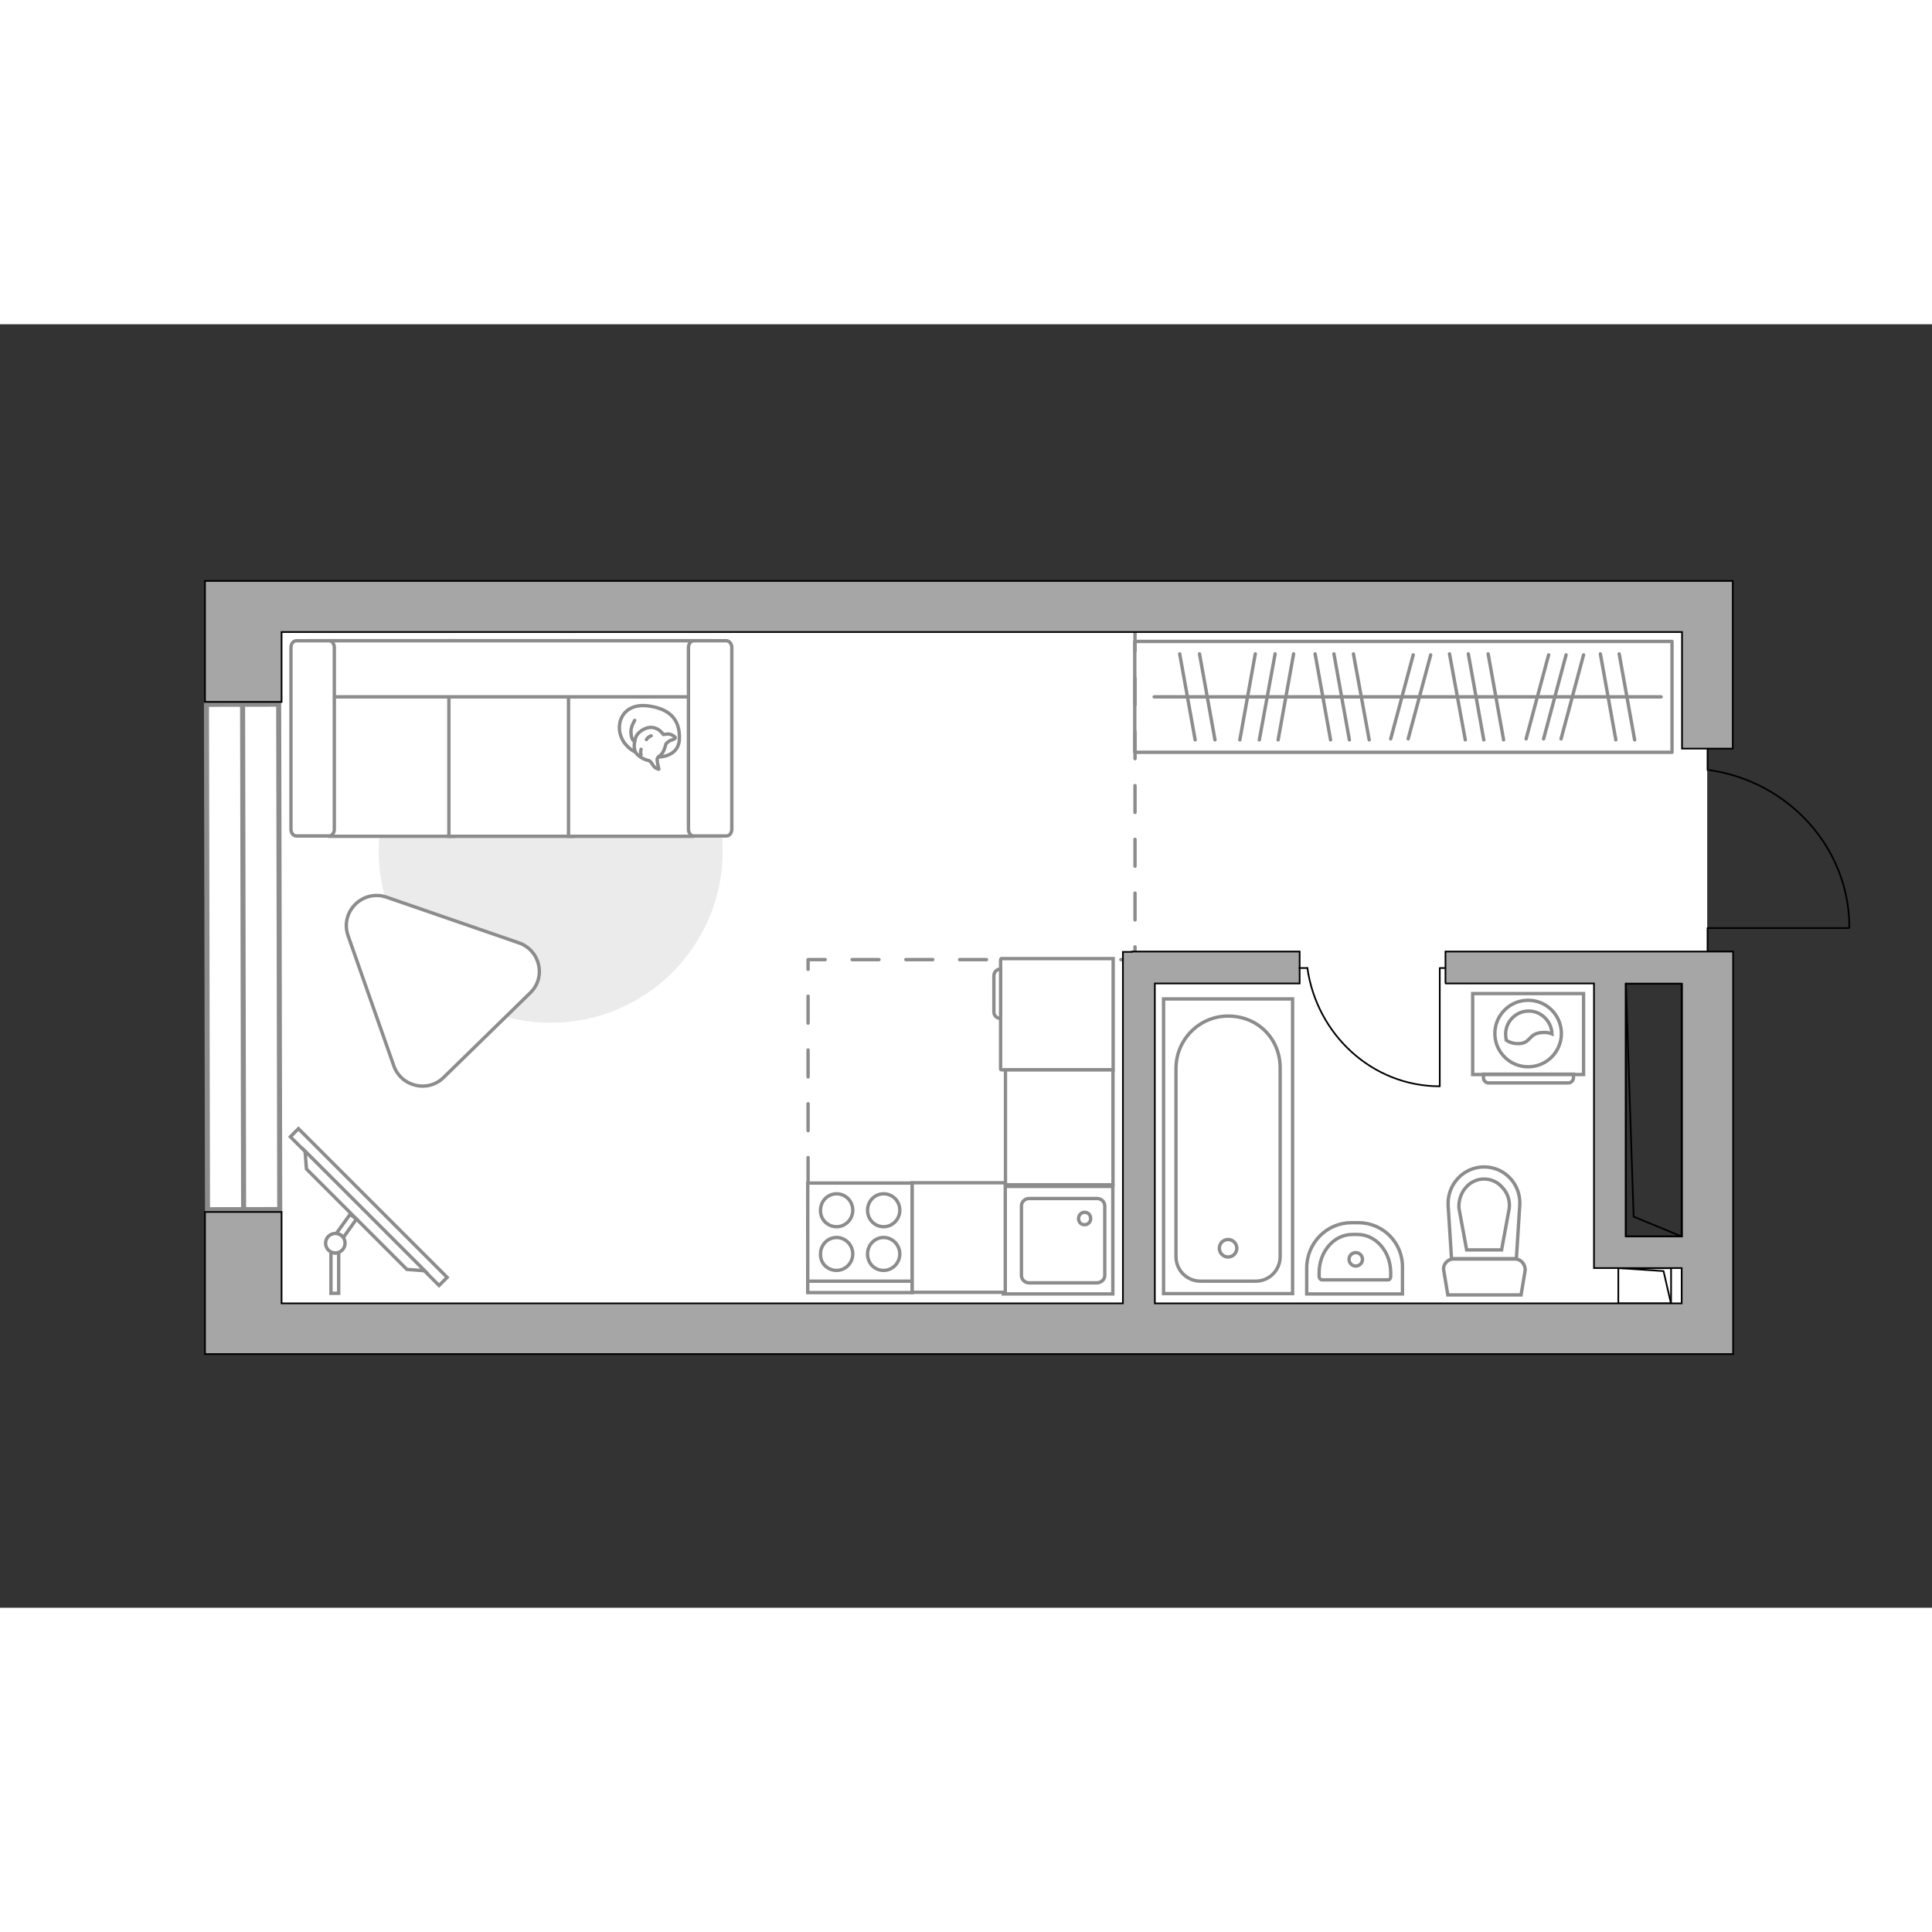 <?xml version="1.0" encoding="utf-8"?>
<!-- Generator: Adobe Illustrator 27.2.0, SVG Export Plug-In . SVG Version: 6.00 Build 0)  -->
<svg version="1.1" xmlns="http://www.w3.org/2000/svg" xmlns:xlink="http://www.w3.org/1999/xlink" x="0px" y="0px"
	 viewBox="0 0 575 382" style="enable-background:new 0 0 575 382;" xml:space="preserve" width="200" height="200">
<rect x="0" y="0" width="575" height="382" fill="#333333" stroke="none"/>
<style type="text/css">
	.st0{fill:#FFFFFF;}
	.st1{fill:#FFFFFF;stroke:#8C8C8C;stroke-width:1.5;stroke-linecap:round;stroke-miterlimit:10;}
	.st2{fill:none;stroke:#8C8C8C;stroke-linecap:round;stroke-linejoin:round;stroke-miterlimit:10;stroke-dasharray:8;}
	.st3{fill:none;stroke:#000000;stroke-width:0.5;stroke-linecap:round;stroke-linejoin:round;stroke-miterlimit:10;}
	.st4{fill:#A6A6A6;stroke:#000000;stroke-width:0.5;stroke-miterlimit:10;}
	.st5{fill:#FFFFFF;stroke:#8C8C8C;stroke-miterlimit:10;}
	.st6{fill:none;stroke:#8C8C8C;stroke-linecap:round;stroke-linejoin:round;stroke-miterlimit:10;}
	.st7{fill:#EBEBEB;}
	.st8{fill:#FFFFFF;stroke:#8C8C8C;stroke-linecap:round;stroke-linejoin:round;stroke-miterlimit:10;}
	.st9{fill-rule:evenodd;clip-rule:evenodd;fill:#FFFFFF;fill-opacity:0.1;stroke:#8C8C8C;stroke-miterlimit:10;}
</style>
<g id="bg_1_">
	<polygon class="st0" points="508.1,191.9 479.2,191.9 479.2,275 508.1,275 508.1,299.8 72.2,299.8 72.2,84 508.2,84 508.1,126.3 
		508.1,186.8 	"/>
</g>
<g id="windows_1_">
	<g>
		
			<rect x="61.6" y="113.1" transform="matrix(1 -2.093549e-03 2.093549e-03 1 -0.394 0.152)" class="st1" width="21.5" height="150.4"/>
		<line class="st1" x1="72.2" y1="113.1" x2="72.5" y2="263.5"/>
	</g>
</g>
<g id="plan">
	<polyline class="st2" points="337.8,89.3 337.8,189.1 240.5,189.1 240.5,293.6 	"/>
	<g>
		<polyline class="st3" points="550.3,179.7 508.2,179.7 508.2,186.8 		"/>
		<line class="st3" x1="508.2" y1="126.3" x2="508.2" y2="132.7"/>
		<path class="st3" d="M508.8,132.7c23.5,3.4,41.6,23.1,41.6,46.8"/>
	</g>
	<g>
		
			<rect x="484.2" y="278.3" transform="matrix(-2.561525e-11 1 -1 -2.561525e-11 775.643 -203.26)" class="st3" width="10.5" height="15.7"/>
		<polyline class="st3" points="481.6,280.9 495.1,281.8 497.3,291.4 		"/>
	</g>
	<g>
		<polygon class="st4" points="508.1,76.4 500.6,76.4 83.8,76.4 77.7,76.4 61,76.4 61,112.4 83.8,112.4 83.8,91.6 500.6,91.6 
			500.6,126.3 515.7,126.3 515.7,76.4 		"/>
		<path class="st4" d="M430.1,196.2h44.3v75.2v6.4v3.1h26.1v10.5H343.7v-95.2h43.1v-9.5h-49.9v0.1h-2.7v104.6H83.8v-27.2H61v42.3
			h16.7h6.1h416.8h7.6h7.6V196.2v-7v-2.5h-85.6V196.2z M500.6,271.5h-16.7v-75.2h16.7V271.5z"/>
	</g>
	<g>
		
			<rect x="454.6" y="225.5" transform="matrix(2.915652e-11 -1 1 2.915652e-11 258.349 726.056)" class="st3" width="75.2" height="16.6"/>
		<polyline class="st3" points="500.5,271.5 486.2,265.6 483.9,196.2 		"/>
	</g>
	<g>
		<path id="wc_00000104699693221524657430000007678038191081940096_" class="st5" d="M449.1,263"/>
		<g id="Group_26_00000176035251562376550400000017146627499241059235_">
			<path id="Vector_130_00000111906764691202067800000013128372712641932201_" class="st5" d="M450.9,278.2h-18.3
				c-1.8,0-3.3,1.7-2.9,3.5l1.2,7.2h21.8l1.2-7.2C454.1,279.9,452.7,278.2,450.9,278.2z"/>
			<path id="Vector_131_00000037674494689833479590000005992254801204468366_" class="st5" d="M441.7,250.8
				c-6.2,0-11.1,5.3-10.7,11.6l1,15.7h19.3l1-15.7C452.8,256.1,447.9,250.8,441.7,250.8z"/>
			<path id="Vector_132_00000081621351298924104810000017918620505345147791_" class="st5" d="M436.5,275.5l-2.3-12.5
				c-0.1-2.2,0.6-4.4,2-6c1.4-1.7,3.4-2.6,5.5-2.6c2.1,0,4.1,0.9,5.5,2.6c1.5,1.6,2.2,3.8,2,6l-2.3,12.5H436.5z"/>
		</g>
	</g>
	<g>
		<path id="Vector_134_00000085222396065907264060000003177597809520887198_" class="st5" d="M404.3,267.4h-2.1
			c-7.3,0-13.3,6-13.3,13.5v7.7h28.5v-7.7C417.6,273.4,411.6,267.4,404.3,267.4z"/>
		<path id="Vector_133_00000065043451134556214020000004227562334838381492_" class="st5" d="M404,270.9h-1.5
			c-5.5,0-9.9,5.1-9.9,11.4v1.1c0,0.5,0.4,1,0.8,1h19.7c0.5,0,0.8-0.4,0.8-1v-1.1C413.9,276,409.5,270.9,404,270.9z"/>
		<circle class="st5" cx="403.5" cy="278.3" r="2"/>
	</g>
	<g>
		<g>
			<path id="Vector_135_00000039130894856516432580000001570629720546410168_" class="st5" d="M384.7,200.8v87.7h-38.4v-87.7H384.7z
				"/>
			<path id="Vector_136_00000025431575871326574180000017480863529622945982_" class="st5" d="M365.5,205.9L365.5,205.9
				c9,0,15.5,6.9,15.5,15.4v56.2c0,4-3.2,7.3-7.3,7.3h-16.4c-4,0-7.3-3.2-7.3-7.3v-56.2C350.1,212.8,357,205.9,365.5,205.9z"/>
		</g>
		<circle class="st5" cx="365.5" cy="275" r="2.6"/>
	</g>
	<g>
		<g id="Group_27_00000053503283997746031260000003451135292000353197_">
			<path id="Vector_140_00000040568384497253145490000006278351566518989722_" class="st5" d="M298.6,256.6v32h32.6v-32H298.6z"/>
		</g>
		<path id="Vector_141_00000143594433191330711920000012213309655625918621_" class="st5" d="M328.8,283.1v-20.7
			c0-1.2-1-2.2-2.3-2.2h-20.2c-1.3,0-2.3,1-2.3,2.2v20.7c0,1.2,1,2.2,2.3,2.2h20.2C327.8,285.2,328.8,284.3,328.8,283.1z"/>
		<path id="Vector_139_00000009551275806887994560000015040206254949560983_" class="st5" d="M321,266.2c0-1.1,0.8-1.9,1.8-1.9
			c1.1,0,1.8,0.8,1.8,1.9c0,1-0.8,1.8-1.8,1.8C321.7,268,321,267.2,321,266.2z"/>
	</g>
</g>
<g id="furniture_1_">
	
		<rect x="337.6" y="94.4" transform="matrix(-1 -1.579009e-10 1.579009e-10 -1 835.226 221.799)" class="st6" width="159.9" height="33"/>
	<line class="st6" x1="407.5" y1="123.7" x2="402.8" y2="98.1"/>
	<line class="st6" x1="401.6" y1="123.7" x2="397" y2="98.1"/>
	<line class="st6" x1="361.6" y1="123.7" x2="357" y2="98.1"/>
	<line class="st6" x1="355.7" y1="123.7" x2="351.1" y2="98.1"/>
	<line class="st6" x1="396" y1="123.7" x2="391.4" y2="98.1"/>
	<line class="st6" x1="369" y1="123.7" x2="373.6" y2="98.1"/>
	<line class="st6" x1="374.8" y1="123.7" x2="379.5" y2="98.1"/>
	<line class="st6" x1="380.4" y1="123.7" x2="385" y2="98.1"/>
	<line class="st6" x1="447.5" y1="123.7" x2="442.9" y2="98.1"/>
	<line class="st6" x1="441.6" y1="123.7" x2="437" y2="98.1"/>
	<line class="st6" x1="436.1" y1="123.7" x2="431.4" y2="98.1"/>
	<line class="st6" x1="486.5" y1="123.7" x2="481.9" y2="98.1"/>
	<line class="st6" x1="480.9" y1="123.7" x2="476.3" y2="98.1"/>
	<line class="st6" x1="419.1" y1="123.4" x2="425.8" y2="98.4"/>
	<line class="st6" x1="413.9" y1="123.4" x2="420.6" y2="98.4"/>
	<line class="st6" x1="459.4" y1="123.4" x2="466.1" y2="98.4"/>
	<line class="st6" x1="464.6" y1="123.4" x2="471.3" y2="98.4"/>
	<line class="st6" x1="454.2" y1="123.4" x2="460.9" y2="98.4"/>
	<line class="st6" x1="494.4" y1="110.9" x2="343.5" y2="110.9"/>
	<g>
		<path id="Vector_142_00000029748846363005217770000009144281107152055983_" class="st5" d="M271.5,255.6l-31.1,0l0,32.6l31.1,0
			L271.5,255.6z"/>
		<g id="Group_28_00000129184102562371254320000005459968496239894927_">
			<g id="Group_29_00000052061905009430740220000011858278560154912129_">
				<path id="Vector_143_00000147923380978948235680000014837951229371867070_" class="st5" d="M249,268.6c2.6,0,4.8-2.2,4.8-4.9
					c0-2.8-2.2-4.9-4.8-4.9c-2.7,0-4.8,2.2-4.8,4.9C244.1,266.4,246.3,268.6,249,268.6z"/>
				<path id="Vector_144_00000177458572196847150650000016009861291581722287_" class="st5" d="M249,281.6c2.6,0,4.8-2.2,4.8-4.9
					c0-2.7-2.2-4.9-4.8-4.9c-2.7,0-4.8,2.2-4.8,4.9C244.1,279.5,246.3,281.6,249,281.6z"/>
			</g>
			<g id="Group_30_00000008833579797425942670000011795925773197503933_">
				<path id="Vector_145_00000110428722540573508210000010014816568208817855_" class="st5" d="M263,268.6c2.6,0,4.8-2.2,4.8-4.9
					c0-2.8-2.2-4.9-4.8-4.9c-2.7,0-4.8,2.2-4.8,4.9C258.2,266.4,260.3,268.6,263,268.6z"/>
				<path id="Vector_146_00000151511903359454274470000008595560380438980025_" class="st5" d="M263,281.6c2.6,0,4.8-2.2,4.8-4.9
					c0-2.7-2.2-4.9-4.8-4.9c-2.7,0-4.8,2.2-4.8,4.9C258.2,279.5,260.3,281.6,263,281.6z"/>
			</g>
		</g>
		<path id="Vector_147_00000075873448829236045410000011339101552902704046_" class="st5" d="M240.4,284.8l30.8,0"/>
	</g>
	<g>
		<path id="Vector_8_00000013159238767660392520000016743264599210174877_" class="st5" d="M297.8,189.1v32.6c0,0.1,0.1,0.2,0.2,0.2
			l33.3,0v-33.1l-33.3,0C297.9,188.9,297.8,189,297.8,189.1z"/>
		<path id="Vector_9_00000013181403798673052520000017656353161849212309_" class="st5" d="M297.8,206.6v-14.7c-1.1,0-2,0.9-2,2
			v10.8C295.8,205.7,296.6,206.6,297.8,206.6z"/>
	</g>
	
		<rect x="298.1" y="223" transform="matrix(-2.555397e-11 1 -1 -2.555397e-11 554.248 -76.183)" class="st5" width="34.2" height="32"/>
	
		<rect x="269" y="258" transform="matrix(-2.564101e-11 1 -1 -2.564101e-11 557.19 -13.487)" class="st5" width="32.6" height="27.7"/>
	<g id="Group_34_00000072988149406728011410000004739904537636393625_">
		<path id="Vector_158_00000042003316967527911280000001600611856177829052_" class="st3" d="M428.5,226.7v-35.1h1.5"/>
		<path id="Vector_159_00000036949581023656435340000016984615400373393829_" class="st3" d="M386.7,191.6h2.4"/>
		<path id="Vector_160_00000077294625846425391630000016712472165155781522_" class="st3" d="M389.1,191.6
			c2.8,19.8,19.3,35.2,39.4,35.2"/>
	</g>
	<g>
		
			<rect x="78.5" y="261" transform="matrix(-0.707 -0.707 0.707 -0.707 1.648 526.107)" class="st5" width="62.6" height="3.4"/>
		<polygon class="st5" points="91.2,251.4 121.1,281.3 126.4,281.7 90.8,246.1 		"/>
		<g>
			<path class="st5" d="M99.8,276.4c-0.5,0-0.9-0.1-1.3-0.3v12.3h2.3v-12.2C100.5,276.4,100.2,276.4,99.8,276.4z"/>
			<path class="st5" d="M100.1,270.6c0.9,0.1,1.6,0.5,2.1,1.2l3.9-5.5l-1.9-1.4L100.1,270.6z"/>
		</g>
		<circle class="st5" cx="99.8" cy="273.5" r="2.9"/>
	</g>
	<path id="Vector_00000051385681998204007020000006379894200965043086_" class="st7" d="M112.7,156.7c0-28.3,22.9-51.2,51.2-51.2
		s51.2,22.9,51.2,51.2s-22.9,51.2-51.2,51.2S112.7,185,112.7,156.7z"/>
	<g>
		<path id="Vector_54_00000003082975337028393650000001356577786024523441_" class="st5" d="M98.1,94.2H135v58.2H98.1V94.2z"/>
		<path id="Vector_55_00000013885576361505201430000012680851914712566460_" class="st5" d="M133.6,94.2h36.9v58.2h-36.9V94.2z"/>
		<path id="Vector_56_00000164483175019191713460000016848682308170136763_" class="st5" d="M169.2,94.2h36.9v58.2h-36.9V94.2z"/>
		<path id="Vector_57_00000023984761520877791460000002476574219459258534_" class="st5" d="M96.2,110.9l-3.5-16.7h118.5v16.7H96.2z
			"/>
		<path id="Vector_58_00000099641597162340273040000005449679844512284548_" class="st5" d="M99.5,96.2v54.1c0,1.1-0.7,2-1.6,2h-9.7
			c-0.9,0-1.6-0.9-1.6-2V96.2c0-1.1,0.7-2,1.6-2h9.7C98.8,94.2,99.5,95.1,99.5,96.2z"/>
		<path id="Vector_59_00000011727936590713378070000012798388842088016538_" class="st5" d="M217.8,96.2v54.1c0,1.1-0.7,2-1.6,2
			h-9.7c-0.9,0-1.6-0.9-1.6-2V96.2c0-1.1,0.7-2,1.6-2h9.7C217,94.2,217.8,95.1,217.8,96.2z"/>
		<g>
			<path class="st8" d="M195.8,128.8c0,0,6.2,0.2,6.4-5.4c0.2-5.6-2.7-8.9-9.2-9.8c-6.5-0.9-9.4,3.6-8.5,8
				C185.5,126,189.7,128.8,195.8,128.8z"/>
			<path class="st8" d="M198.2,124.9c0,0,0.6-0.8,1.8-1.2s1-0.7,1-0.7s-1.1-1.3-2.7-1c-0.9,0.1-0.9,0.1-0.9,0.1s-1.1-1.9-3.3-2.1
				c-2.2-0.2-4.5,1.6-4.9,3c-0.5,1.4-0.7,3.4,0.1,4.6c0.8,1.1,2.5,2,3.6,2.2c1.1,0.2,1.3,1.8,2.3,2.3s0.9,0.3,0.9,0.3
				s-0.8-2.9-0.4-3.3C196,128.3,197.3,128.7,198.2,124.9z"/>
			<path class="st8" d="M192.4,123.6c0,0,0.4-0.8,1.4-1.1"/>
			<path class="st8" d="M190.8,126.5c0,0-0.3,0.9,0,1.6"/>
			<path class="st6" d="M188.9,124.2c0,0-1-0.3-1.1-2.5c-0.2-1.8,1.1-3.8,1.1-3.8"/>
		</g>
	</g>
	<path class="st5" d="M157.8,199L132,224.2c-4.7,4.6-12.6,2.7-14.8-3.5L103.6,182c-2.5-7.1,4.3-13.9,11.4-11.5l39.4,13.6
		C160.8,186.3,162.6,194.4,157.8,199z"/>
	<g>
		<path class="st5" d="M438.3,223.3l33,0v-24.1l-33,0L438.3,223.3z"/>
		<path class="st9" d="M443,225.8l23.7,0c0.9,0,1.6-0.7,1.6-1.6v-1l-26.8,0v1C441.5,225.1,442.2,225.8,443,225.8z"/>
	</g>
	<g>
		<circle class="st5" cx="454.8" cy="211.1" r="9.9"/>
		<path class="st5" d="M452.2,214.1c3.5-0.2,2.7-3.1,6.8-3.3c1.3-0.1,2.2,0.1,2.9,0.4c-0.1-3.7-3.2-6.8-6.9-6.8
			c-3.8,0-6.9,3.1-6.9,6.9c0,0.6,0.1,1.2,0.2,1.8C449,213.6,450.4,214.2,452.2,214.1z"/>
	</g>
</g>
<g id="points">
	<path id="wc_x5F_bedroom" class="st4" d="M417.5,233.9"/>
	<path id="hallway" class="st4" d="M429.2,152.3"/>
	<path id="kitchen" class="st4" d="M280.4,239"/>
	<path id="bedroom" class="st4" d="M169.2,217.6"/>
</g>
</svg>
